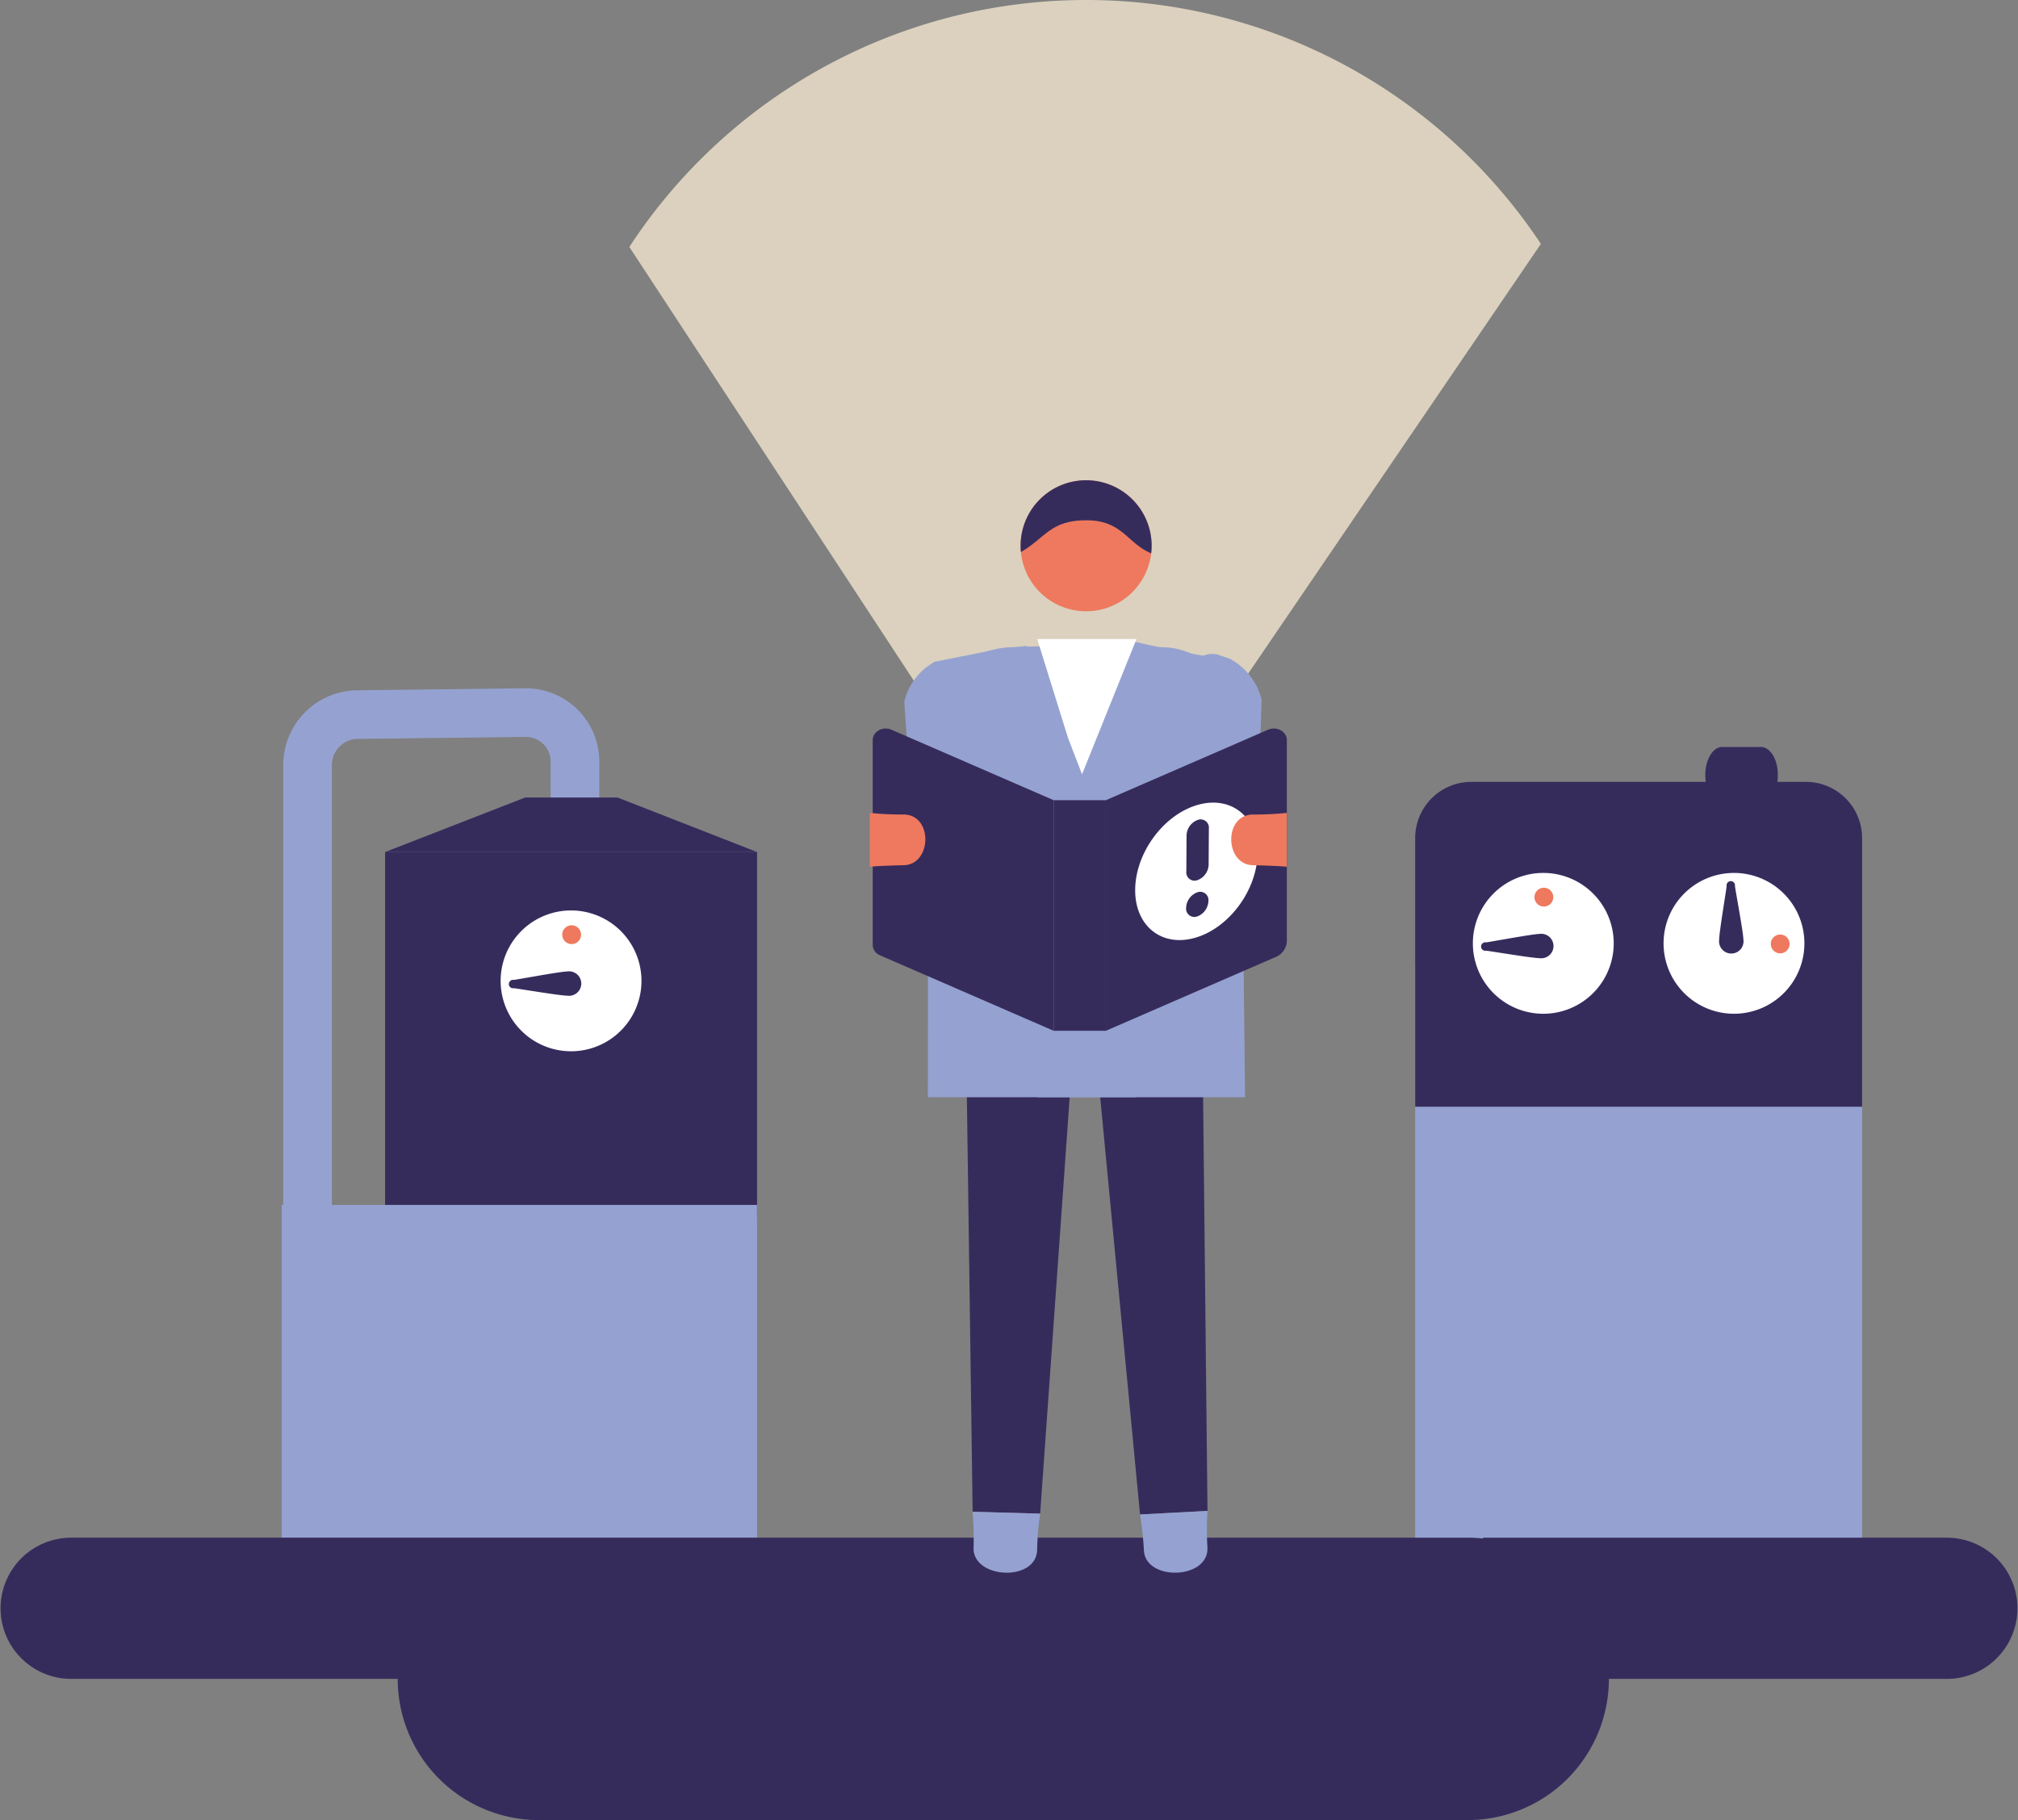 <svg xmlns="http://www.w3.org/2000/svg" viewBox="0 0 430.219 388.074"><rect x="0" y="0" width="430.219" height="388.074" fill="#808080" stroke="none"/><title>conclusion-1-1</title><path d="M260.07,215.652a42.309,42.309,0,0,1,1.07-6.169l-13.264-1.449a50.428,50.428,0,0,1-.289,6.258c-.399,5.136,11.793,6.73,12.482,1.36" style="fill:#ee795e"/><path d="M222.367,195.649a34.053,34.053,0,0,1-5.104-2.312L212.629,205.85a40.685,40.685,0,0,1,5.377,1.574c4.371,1.447,8.861-9.999,4.361-11.774" style="fill:#ee795e"/><rect x="301.701" y="205.484" width="95.283" height="122.996" style="fill:#95a2d1"/><path d="M385.027,166.707h-6.119a9.686,9.686,0,0,0,.115-1.471c0-3.297-1.619-5.967-3.61-5.967H367.16c-1.99,0-3.607,2.67-3.607,5.967a9.687,9.687,0,0,0,.115,1.471H313.658a11.993,11.993,0,0,0-11.957,11.957v57.319h95.283V178.664A11.992,11.992,0,0,0,385.027,166.707Z" style="fill:#362c5c"/><path d="M338.955,189.886a15.014,15.014,0,1,1-21.191,1.312,15.012,15.012,0,0,1,21.191-1.312" style="fill:#fff"/><path d="M328.209,204.296a2.61,2.61,0,1,0-.047-5.159c-1.529.015-10.938,1.791-11.381,1.795a.899.899,0,1,0,.016,1.776c.443-.004,9.883,1.603,11.412,1.588" style="fill:#362c5c"/><path d="M331.146,191.289a2.005,2.005,0,1,1-2.006-2.004,2.006,2.006,0,0,1,2.006,2.004" style="fill:#ee795e"/><path d="M380.922,211.077a15.013,15.013,0,1,1-1.312-21.19,15.013,15.013,0,0,1,1.312,21.19" style="fill:#fff"/><path d="M366.512,200.332a2.61,2.61,0,1,0,5.16-.047c-.016-1.53-1.791-10.938-1.795-11.383a.899.899,0,1,0-1.777.017c.004.444-1.602,9.883-1.588,11.413" style="fill:#362c5c"/><path d="M379.519,203.268a2.004,2.004,0,1,1,2.004-2.005,2.005,2.005,0,0,1-2.004,2.005" style="fill:#ee795e"/><path d="M65.568,324.738V163.07a10.762,10.762,0,0,1,10.578-10.704l35.857-.424a10.46,10.46,0,0,1,10.58,10.454v15.955" style="fill:none;stroke:#95a2d1;stroke-miterlimit:10;stroke-width:10.367px"/><rect x="82.096" y="181.667" width="79.299" height="78.033" style="fill:#362c5c"/><polygon points="131.671 170.051 111.947 170.051 82.096 181.666 161.395 181.666 131.671 170.051" style="fill:#362c5c"/><rect x="60.053" y="256.913" width="101.342" height="70.967" style="fill:#95a2d1"/><path d="M131.683,197.886a15.013,15.013,0,1,1-21.191,1.312,15.012,15.012,0,0,1,21.191-1.312" style="fill:#fff"/><path d="M120.939,212.296a2.61,2.61,0,1,0-.047-5.159c-1.531.015-10.938,1.791-11.383,1.795a.899.899,0,1,0,.016,1.776c.445-.004,9.883,1.603,11.414,1.588" style="fill:#362c5c"/><path d="M123.875,199.289a2.005,2.005,0,1,1-2.004-2.004,2.005,2.005,0,0,1,2.004,2.004" style="fill:#ee795e"/><path d="M415.168,327.863H316.164v.18a30.498,30.498,0,0,0-3.269-.18H114.891c-.281,0-.558.014-.836.021v-.021H15.051a15.053,15.053,0,0,0,0,30.105H84.785a30.105,30.105,0,0,0,30.106,30.105v.001H312.894v-.001A30.106,30.106,0,0,0,343,357.969h72.168a15.053,15.053,0,0,0,0-30.105Z" style="fill:#362c5c"/><path d="M231.551,0a116.255,116.255,0,0,0-97.383,52.658l62.855,95.848v32.488l65.752,1.133V148.506l65.727-96.505A116.251,116.251,0,0,0,231.551,0" style="fill:#dbd1be"/><polygon points="228.828 222.943 205.967 222.293 207.357 322.33 221.754 322.74 228.828 222.943" style="fill:#362c5c"/><path d="M221.105,330.553a61.422,61.422,0,0,1,.648-7.812l-14.396-.41a73.384,73.384,0,0,1,.201,7.837c-.01,6.45,13.244,7.157,13.547.386" style="fill:#95a2d1"/><polygon points="256.365 222.014 233.525 223.222 243.045 322.915 257.426 322.154 256.365 222.014" style="fill:#362c5c"/><path d="M257.414,330.002a62.236,62.236,0,0,1,.012-7.848l-14.381.761a73.776,73.776,0,0,1,.836,7.804c.514,6.436,13.783,6.064,13.533-.717" style="fill:#95a2d1"/><path d="M239.978,136.41l-2.045,21.09,7.107.338,3.557.17.422.018.027-.018.057-.039c.041-.025.086-.051.045.15.16-.127.518-.289.748-.135a.633.633,0,0,1,.219.287c.029.062.061.131.088.206l.043.12.021.062.01.033-.008.238-.699,16.406c-.227,5.511-.48,10.84-.775,16.301l-.92,16.396,13.266,1.447,2.58-16.216c.85-5.412,1.684-10.963,2.457-16.34l2.361-16.248c.012-.092.027-.153.035-.27l.018-.454.033-.91.068-1.826.131-3.682.129-3.715a3.712,3.712,0,0,0-.297-1.68c-.152-.527-.412-1.059-.615-1.59a14.006,14.006,0,0,0-4.51-5.268,16.067,16.067,0,0,0-1.424-.873l-1.703-.546a4.898,4.898,0,0,0-3.85-.065l-3.193-.533-1.623-.268-.818-.136-.457-.101-3.494-.783Z" style="fill:#95a2d1"/><path d="M265.441,233.946l-.887-77.907c-.107-9.492-7.373-17.601-16.143-18.02-8.771-.419-23.707-.419-33.191-.002l-.084.004a18.276,18.276,0,0,0-17.26,18.02l-.068,77.905" style="fill:#95a2d1"/><rect x="221.129" y="208.733" width="21.156" height="25.212" style="fill:#95a2d1"/><polygon points="227.689 157.329 230.679 165.102 242.285 136.262 221.129 136.262 227.689 157.329" style="fill:#fff"/><path d="M220.406,158.846l-1.488-21.137s-1.109.141-3.047.384c-.969.122-2.147.271-3.496.442-.168.02-.342.042-.516.065a2.977,2.977,0,0,0-.305.045l-.49.098q-.982.198-2.018.406-2.057.41-4.314.861-2.227.443-4.631.92l-.598.119c-.1.021-.203.035-.297.062l-.227.146c-.303.195-.607.394-.914.59-.305.232-.611.465-.92.701a11.955,11.955,0,0,0-.871.819,12.99,12.99,0,0,0-2.777,4.098,10.728,10.728,0,0,0-.424,1.149l-.172.574a1.235,1.235,0,0,0-.1.617q.091,1.39.184,2.803.191,2.795.383,5.674.1,1.421.197,2.855l.051.715c.02.203.049.287.072.436l.154.81c.406,2.159.818,4.354,1.232,6.547.826,4.39,1.652,8.778,2.428,12.893.387,2.057.762,4.045,1.117,5.931q.267,1.415.517,2.747.202,1.047.4,2.059a14.05,14.05,0,0,0,.484,2.078,14.847,14.847,0,0,0,4,6.268,12.822,12.822,0,0,0,4.879,2.963c.752.274,1.422.516,2.004.729.377.117.697.219.957.301.5.154.767.236.767.236l4.633-12.512s-.256-.111-.736-.318c-.229-.102-.512-.226-.846-.371-.119-.065-.254-.142-.406-.227a2.594,2.594,0,0,1-1.418-2.178c-.012-.135.006-.274.008-.411l.01-.206a1.554,1.554,0,0,0-.01-.351q-.103-1.352-.213-2.789c-.144-1.912-.301-3.93-.459-6.018-.318-4.175-.66-8.627-1-13.08-.17-2.227-.34-4.453-.508-6.644l-.062-.82-.027-.371.016-.061.06-.222a2.922,2.922,0,0,1,.129-.359.481.481,0,0,1,.471-.35,1.214,1.214,0,0,1,.576.203.893.893,0,0,1,.164.12l.057.058.014.014c-.012.005.148-.001.215-.001.174-.003.348-.007.518-.009,1.361-.02,2.547-.039,3.523-.055,1.953-.029,3.068-.047,3.068-.047" style="fill:#95a2d1"/><path d="M217.584,116.365a13.966,13.966,0,1,0,13.967-13.966,13.968,13.968,0,0,0-13.967,13.966" style="fill:#ee795e"/><path d="M245.416,117.976a14.115,14.115,0,0,0,.1-1.61,13.966,13.966,0,0,0-27.932,0c0,.449.027.893.068,1.332,5.203-2.971,6.232-6.764,13.938-6.764,7.707,0,8.697,4.905,13.826,7.042" style="fill:#362c5c"/><path d="M224.631,219.783l-37.017-16.086a2.47,2.47,0,0,1-1.561-2.228V157.814c0-1.83,2.148-3.029,3.992-2.228l34.586,15.029Z" style="fill:#362c5c"/><path d="M235.765,219.783l36.162-15.715a3.821,3.821,0,0,0,2.416-3.447V157.814c0-1.83-2.148-3.029-3.992-2.228l-34.586,15.029Z" style="fill:#362c5c"/><rect x="224.631" y="170.615" width="11.135" height="49.168" style="fill:#362c5c"/><path d="M192.679,173.666a66.243,66.243,0,0,1-7.258-.338v11.489s1.283-.199,7.258-.339,6.279-10.723,0-10.812" style="fill:#ee795e"/><path d="M268.101,181.85c-.047,7.795-5.928,15.874-13.133,18.049s-13.008-2.383-12.961-10.177,5.926-15.875,13.133-18.049c7.205-2.174,13.008,2.383,12.961,10.177" style="fill:#fff"/><path d="M255.357,174.817h0a1.762,1.762,0,0,1,2.361,1.853l-.047,7.71a3.646,3.646,0,0,1-2.393,3.288,1.762,1.762,0,0,1-2.361-1.855l.045-7.706a3.653,3.653,0,0,1,2.394-3.291" style="fill:#362c5c"/><path d="M252.871,193.547a3.64,3.64,0,0,1,2.393-3.29,1.76,1.76,0,0,1,2.361,1.855,3.64,3.64,0,0,1-2.393,3.291,1.76,1.76,0,0,1-2.361-1.855" style="fill:#362c5c"/><path d="M267.086,173.666a66.242,66.242,0,0,0,7.258-.338v11.489s-1.283-.199-7.258-.339-6.279-10.723,0-10.812" style="fill:#ee795e"/></svg>